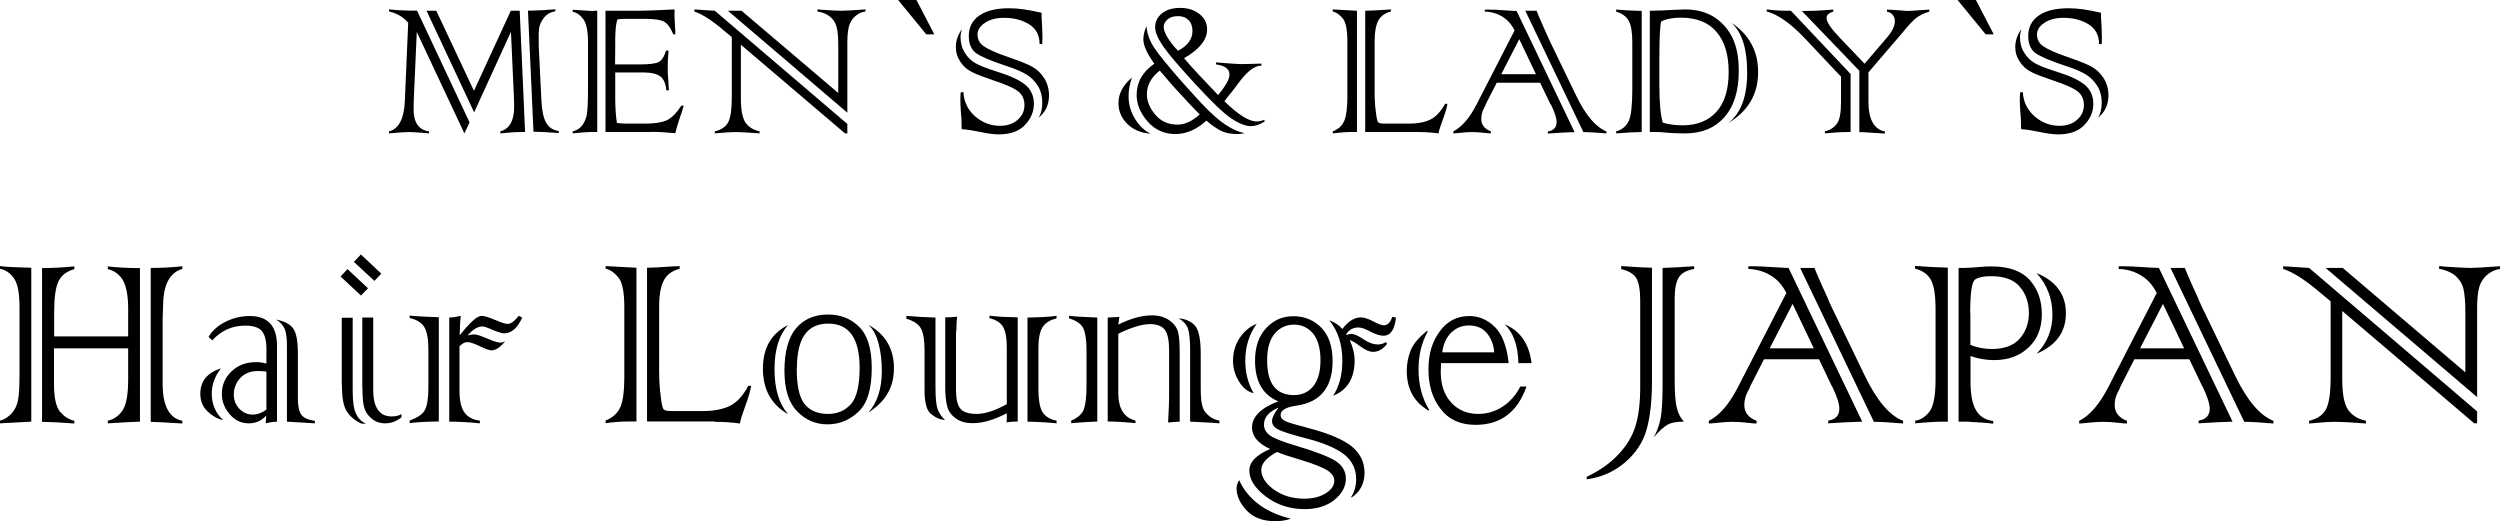 <?xml version="1.0" encoding="UTF-8"?>
<svg id="_レイヤー_2" data-name="レイヤー 2" xmlns="http://www.w3.org/2000/svg" viewBox="0 0 148.64 30.98">
  <g id="Layer_1" data-name="Layer 1">
    <g>
      <g>
        <path d="m1.86,15.93v9.14l-1.86.1v-.16c.28-.07.51-.23.71-.45.19-.22.31-.48.36-.77.06-.29.09-.79.09-1.51v-4c0-.85-.11-1.43-.33-1.73-.21-.31-.49-.5-.83-.57v-.16c.36.05.98.08,1.86.1Zm6.46,0v9.14c-.25,0-.89.04-1.91.1v-.16c.35-.07.64-.27.87-.6s.34-.95.34-1.87v-1.83H3.21v2.11c0,.81.12,1.36.35,1.65.24.28.52.47.86.55v.16c-.72-.06-1.36-.09-1.92-.1v-9.14c.51,0,1.15-.03,1.92-.1v.16c-.46.13-.77.37-.94.72s-.26.96-.26,1.83v1.45h4.4v-1.66c0-.72-.1-1.27-.29-1.64-.2-.36-.51-.6-.92-.7v-.16c.62.07,1.26.1,1.91.1Zm.64,9.14v-9.14c.62,0,1.25-.03,1.88-.1v.16c-.73.21-1.12.91-1.14,2.1l-.03.82v3.92c0,1.29.39,2.03,1.17,2.19v.16c-1.1-.07-1.73-.1-1.88-.1Z"/>
        <path d="m13.14,21.9c-.36.46-.55.96-.55,1.5,0,.64.23,1.17.68,1.58-.35-.08-.66-.26-.94-.53-.28-.27-.42-.61-.42-1.04,0-.75.41-1.25,1.23-1.51Zm2.7-.29v-.92c0-.42-.08-.74-.25-.98-.17-.23-.51-.35-1.01-.35-.77,0-1.43.29-1.96.88l-.22-.21c.21-.36.55-.67,1.01-.9.46-.23.94-.34,1.44-.34,1.08,0,1.62.59,1.62,1.77v4.51c-.27.01-.49.05-.67.1l.03-.46c-.29.31-.63.46-1.03.46-.46,0-.84-.18-1.14-.54-.31-.36-.47-.76-.47-1.21,0-.52.19-.97.57-1.33.37-.37.86-.56,1.48-.56.2,0,.39.03.59.08Zm0,2.74v-2.26c-.19-.02-.35-.03-.49-.03-.46,0-.81.14-1.07.42-.25.28-.38.61-.38.97,0,.33.11.61.32.84.22.24.49.36.8.36.28,0,.55-.1.81-.29Zm2.88.82l-1.66-.1v-4.5c0-.46-.04-.79-.13-1.01-.1-.22-.27-.41-.51-.56.5.1.84.28,1.02.54.18.27.27.74.27,1.43v2.68c0,.46.06.78.19.98.12.2.4.33.82.39v.16Z"/>
        <path d="m20.66,16l1.22,1.14-.42.43-1.21-1.13.41-.44Zm-.34,6.91v-4.02h.65v4.33c0,.64.06,1.09.19,1.36.12.28.32.49.61.61h-.27c-.39-.17-.68-.42-.88-.73-.2-.31-.29-.82-.29-1.54Zm1.14-7.78l1.21,1.14-.41.43-1.22-1.13.42-.44Zm.08,7.92v-4.17h.65v4.3c0,1.05.37,1.58,1.1,1.58.24,0,.43-.05.58-.14v.19c-.29.24-.62.36-.97.36-.32,0-.6-.1-.81-.29-.24-.2-.38-.42-.44-.67-.07-.24-.1-.63-.1-1.16Z"/>
        <path d="m26.09,18.88v6.18c-.85.01-1.43.05-1.73.1v-.16c.47-.17.77-.37.9-.62.14-.25.21-.71.21-1.36v-2.24c0-.62-.08-1.06-.24-1.33-.17-.27-.46-.45-.87-.54v-.15c.18.03.75.07,1.73.1Zm.62,6.18v-6.18c.19,0,.42-.04.69-.1-.04.23-.06.61-.07,1.16.61-.77,1.04-1.16,1.3-1.16.15,0,.43.08.83.25.35.15.59.23.72.23.17,0,.36-.12.56-.36.02-.02.03-.03.03-.04,0,0,.03-.04.08-.08l.2.1c-.28.62-.64.94-1.08.94-.15,0-.44-.1-.88-.29-.18-.08-.32-.12-.41-.12-.28,0-.57.18-.88.54.15-.05.28-.07.38-.07.16,0,.46.1.89.29.31.13.54.2.68.2.09,0,.19-.03.29-.09-.28.36-.56.55-.82.55-.12,0-.32-.07-.6-.2-.4-.2-.68-.29-.83-.29s-.31.08-.47.25v2.64c0,.59.1,1.02.29,1.29.19.27.5.44.92.49v.16c-.68-.07-1.29-.1-1.83-.1Z"/>
        <path d="m36.01,15.82l1.83.1v9.14h-.54c-.33,0-.76.03-1.29.1v-.16c.43-.17.72-.44.88-.81.16-.38.23-.98.23-1.8v-4.14c0-.88-.12-1.47-.35-1.75-.24-.29-.49-.46-.76-.53v-.16Zm6.47,9.24h-4.01v-9.14c.39-.01.83-.03,1.32-.07.45-.02.66-.03.62-.03v.16c-.45.12-.76.34-.94.69-.19.35-.28.88-.28,1.57v3.77c0,.57.03,1.07.09,1.52.05.47.11.74.18.81.06.07.23.1.5.1h1.82c.64,0,1.17-.1,1.6-.3.42-.2.79-.6,1.11-1.2h.17c-.04.28-.17.72-.39,1.32-.14.38-.24.69-.28.92-.47-.07-.97-.1-1.51-.1Z"/>
        <path d="m46.86,19.32c-.54.6-.81,1.47-.81,2.64s.27,2.05.81,2.67c-1-.57-1.5-1.47-1.5-2.71s.5-2.09,1.5-2.6Zm-.22,2.72c0-1.12.23-1.96.68-2.51.46-.55,1.1-.83,1.91-.83.75,0,1.37.25,1.86.74s.74,1.3.74,2.44c0,1.24-.26,2.11-.79,2.6-.53.5-1.14.75-1.84.75s-1.32-.26-1.81-.78c-.5-.51-.75-1.31-.75-2.4Zm.73-.14c0,1.06.16,1.77.49,2.15.32.38.78.56,1.38.56.56,0,1.01-.2,1.36-.59.34-.39.51-1.11.51-2.15,0-1.75-.62-2.63-1.87-2.63s-1.86.88-1.86,2.65Zm4.26,2.63c.53-.6.8-1.42.8-2.48,0-.57-.06-1.11-.19-1.61-.13-.51-.34-.89-.61-1.13,1.01.56,1.52,1.42,1.52,2.58s-.51,1.99-1.52,2.64Z"/>
        <path d="m53.89,18.93v-.15c.52.05,1.1.08,1.73.1v4.16c0,.65.05,1.09.14,1.32.1.24.24.44.43.61-.31-.02-.59-.15-.85-.37-.25-.21-.37-.68-.37-1.4v-2.38c0-.6-.07-1.03-.22-1.3-.15-.26-.44-.45-.87-.57Zm6.62-.05v6.18c-.22,0-.44.02-.66.05,0-.06.01-.15.01-.25s0-.2,0-.29c-.74.39-1.42.59-2.03.59-.42,0-.76-.1-1.01-.29-.26-.19-.43-.42-.5-.7-.08-.29-.12-.69-.12-1.2v-4.1c.17,0,.41-.01.71-.04-.02.12-.04.29-.04.53,0,.16-.01.3-.03.44v3.36c0,.53.08.9.24,1.11.17.23.5.34.99.34s1.09-.19,1.79-.58v-3.39c0-.54-.07-.94-.22-1.2-.14-.25-.41-.43-.81-.52v-.15c.29.03.56.06.8.07.24,0,.53.02.87.03Zm.58,6.18v-6.18c.7-.01,1.28-.04,1.73-.1v.15c-.41.1-.69.28-.85.55-.16.27-.23.69-.23,1.27v2.4c0,.61.08,1.06.23,1.33.16.27.44.45.85.53v.16c-.2-.02-.49-.05-.88-.07s-.67-.03-.86-.03Z"/>
        <path d="m65.24,18.88v6.18c-.6.03-1.11.06-1.55.1v-.16c.26-.09.48-.24.65-.47.17-.23.26-.77.26-1.62v-2.13c0-.58-.07-1.01-.2-1.28-.14-.26-.42-.45-.84-.57v-.15c.27.03.83.07,1.68.1Zm.62,6.18v-6.18c.31-.01.54-.03.69-.04l-.06.46c.72-.36,1.39-.55,2.01-.55.4,0,.74.1,1.02.29.28.2.45.43.52.69.07.26.1.68.1,1.27v4.07c-.24.01-.47.03-.69.05.04-.72.06-1.23.06-1.52v-2.77c0-.57-.08-.97-.24-1.2-.17-.24-.47-.36-.9-.36-.46,0-1.09.19-1.88.57v3.53c0,.92.34,1.47,1.02,1.63v.16c-.69-.07-1.25-.1-1.66-.1Zm4.9,0v-4.23c0-.58-.04-1.01-.12-1.27-.08-.24-.26-.45-.55-.63.39.03.71.17.94.41.24.25.36.81.36,1.69v2.02c0,.5.03.85.09,1.06.05.23.17.42.36.58.19.17.4.27.66.32v.16c-.19-.02-.51-.04-.95-.06-.44-.03-.7-.04-.78-.04Z"/>
        <path d="m74.72,19.25c-.46.64-.68,1.37-.68,2.2,0,.72.17,1.37.5,1.93-.36-.09-.65-.32-.88-.71-.23-.38-.35-.78-.35-1.21,0-.53.14-.99.41-1.39.27-.39.6-.66,1-.82Zm-1.05,9.29c.54,1.17,1.57,1.93,3.08,2.3-.29.1-.6.15-.91.15-.74,0-1.31-.21-1.71-.63-.4-.42-.61-.87-.61-1.34,0-.13.05-.29.15-.47Zm1.86-1.84c-.73-.33-1.09-.76-1.09-1.28,0-.64.52-1.16,1.56-1.56-.92-.38-1.38-1.18-1.38-2.42,0-.81.22-1.46.66-1.93.43-.47.97-.71,1.62-.71s1.22.23,1.67.69c.44.46.66,1.12.66,1.98,0,1.56-.72,2.45-2.16,2.65-.62.09-.93.27-.93.55,0,.16.09.27.26.36.18.09.66.23,1.43.43,1.21.32,2.06.69,2.55,1.09.5.42.75.94.75,1.56s-.26,1.14-.77,1.47l-.03-.03c.2-.29.3-.64.3-1.07,0-.6-.24-1.09-.72-1.47-.49-.37-1.22-.68-2.19-.93-.92-.24-1.5-.42-1.73-.55-.24-.12-.36-.29-.36-.49s.13-.48.4-.81c-.58.24-.88.58-.88,1.01,0,.25.11.46.33.63.22.17.73.38,1.54.62,1.18.35,1.97.66,2.38.91.41.27.62.62.62,1.06,0,.47-.23.89-.68,1.26-.46.37-1.05.55-1.77.55-.88,0-1.65-.25-2.31-.75s-.98-1.02-.98-1.54.42-.94,1.27-1.3Zm.4.17c-.62.33-.94.69-.94,1.07,0,.41.25.8.74,1.16.5.36,1.1.55,1.82.55.51,0,.93-.11,1.27-.32.34-.21.51-.46.51-.75,0-.23-.14-.44-.42-.62-.27-.17-.8-.38-1.58-.62-.68-.2-1.14-.35-1.4-.47Zm-.59-5.43c0,1.37.53,2.05,1.6,2.05.48,0,.86-.18,1.15-.54.28-.35.42-.86.42-1.53,0-.71-.15-1.23-.44-1.59-.3-.35-.67-.53-1.12-.53s-.85.17-1.15.52c-.31.36-.46.89-.46,1.6Zm7.43-2.6l.23.04c-.08.72-.32,1.08-.75,1.08-.2,0-.46-.08-.78-.25-.3-.16-.53-.24-.7-.24-.31,0-.56.13-.73.4l.03.05c.12-.05.21-.07.27-.07.17,0,.44.12.79.36.27.18.53.27.79.27.18,0,.34-.05.48-.14l.07.1c-.24.32-.52.48-.83.48-.22,0-.49-.12-.81-.36-.23-.18-.42-.29-.58-.34.19.42.29.83.29,1.21,0,1.06-.43,1.76-1.28,2.1.37-.56.55-1.25.55-2.08,0-.98-.26-1.78-.78-2.41.36.14.62.32.78.52.35-.46.72-.69,1.09-.69.2,0,.45.08.73.23.3.16.52.24.65.24.22,0,.39-.17.5-.51Z"/>
        <path d="m84.98,24.37l-.03.05c-.87-.5-1.31-1.29-1.31-2.37,0-.42.08-.82.23-1.21.16-.39.48-.78.98-1.17l.04.04c-.36.63-.55,1.39-.55,2.27s.21,1.71.63,2.38Zm4.72-2.78h-4.02c-.01.29-.02.47-.02.53,0,.75.21,1.36.62,1.81.41.45.95.68,1.6.68.54,0,1.03-.15,1.47-.44.44-.29.79-.69,1.04-1.19h.37c-.53,1.52-1.54,2.28-3.03,2.28-.9,0-1.59-.31-2.07-.94-.49-.62-.73-1.4-.73-2.35s.23-1.67.68-2.28c.44-.6,1.03-.9,1.74-.9.58,0,1.09.22,1.53.65.43.43.71,1.14.82,2.15Zm-3.95-.64h3.09c-.03-.42-.16-.79-.41-1.11-.25-.32-.62-.49-1.09-.49-.42,0-.78.15-1.07.44s-.46.68-.52,1.15Zm5.3.64h-.77c-.03-1.05-.3-1.82-.82-2.31.93.39,1.46,1.16,1.6,2.31Z"/>
        <path d="m98.22,15.93v6.73c0,1.19-.11,2.14-.32,2.88-.21.75-.64,1.4-1.28,1.95s-1.4.89-2.28,1.01v-.15c.77-.37,1.4-.81,1.88-1.33.48-.5.82-1.06,1.01-1.66.19-.6.29-1.38.29-2.32v-5.18c0-.61-.08-1.05-.23-1.32-.17-.27-.47-.44-.9-.54v-.18c.82.06,1.43.09,1.84.1Zm2.51-.1v.16c-.45.08-.76.25-.92.51-.16.27-.24.68-.24,1.24v4.83c0,.8.04,1.36.13,1.68.07.32.22.6.42.82-.4,0-.72.05-.94.16-.23.12-.52.38-.86.78.2-.35.34-.75.42-1.18.08-.41.11-1.1.11-2.08v-6.82c.47-.01,1.09-.05,1.87-.1Z"/>
        <path d="m108.92,22.97l-.77-1.61h-3.27l-.82,1.61-.04.11s-.05.09-.13.25c-.12.24-.18.49-.18.75,0,.44.24.75.73.94v.16c-.1,0-.27-.01-.51-.04-.34-.04-.65-.06-.92-.06-.25,0-.56.02-.92.06-.25.03-.41.04-.49.04v-.16c.64-.32,1.21-.99,1.73-2l2.88-5.6c-.22-.44-.52-.79-.91-1.03s-.83-.38-1.35-.4v-.16h.3c.27,0,.64.02,1.12.05.5.03.82.05.97.05l4.38,9.14c-.56.01-1.23.05-2.02.1v-.16c.44-.07.66-.31.66-.71,0-.29-.14-.74-.43-1.33Zm-3.7-2.26h2.62l-1.26-2.64-1.36,2.64Zm6.19,4.36l-4.38-9.14h.85c.12.3.28.68.49,1.14.23.49.36.78.39.88.03.05.05.11.08.18l2.04,4.22c.71,1.47,1.47,2.36,2.27,2.67v.16c-.79-.07-1.36-.1-1.73-.1Z"/>
        <path d="m115.81,15.93v9.14h-.29c-.37,0-.92.03-1.65.1v-.16c.3-.03.58-.21.83-.51s.38-.95.38-1.92v-4.22c0-.8-.09-1.37-.27-1.71-.18-.33-.49-.56-.95-.68v-.16c.77.06,1.41.09,1.93.1Zm1.27,9.14h-.63v-9.14c.14,0,.26,0,.34,0,.33-.01.65-.03.95-.06.2-.02.42-.03.67-.03,1.03,0,1.79.27,2.27.81.48.54.72,1.22.72,2.03s-.26,1.49-.79,1.98c-.53.5-1.21.75-2.05.75-.47,0-.94-.08-1.4-.24v1.54c0,.76.11,1.31.32,1.67.21.37.55.59,1.03.65v.16c-.24-.03-.54-.06-.9-.08l-.52-.03Zm.07-6.46v1.89c.4.17.83.25,1.28.25.73,0,1.28-.2,1.65-.61.36-.41.55-.92.55-1.53s-.18-1.15-.55-1.57c-.36-.42-.93-.62-1.71-.62-.43,0-.74.07-.94.2-.19.14-.29.8-.29,1.99Zm3.94,2.42c.63-.65.94-1.42.94-2.32,0-.95-.31-1.77-.94-2.47,1.16.47,1.74,1.27,1.74,2.39s-.58,1.9-1.74,2.4Z"/>
        <path d="m130.94,22.97l-.77-1.61h-3.27l-.82,1.61-.04.11s-.05.09-.13.25c-.12.24-.18.49-.18.75,0,.44.24.75.73.94v.16c-.1,0-.27-.01-.51-.04-.34-.04-.65-.06-.92-.06-.25,0-.56.02-.92.06-.25.03-.41.04-.49.04v-.16c.64-.32,1.21-.99,1.73-2l2.88-5.6c-.22-.44-.52-.79-.91-1.03s-.83-.38-1.35-.4v-.16h.3c.27,0,.64.02,1.12.05.5.03.82.05.97.05l4.38,9.14c-.56.01-1.23.05-2.02.1v-.16c.44-.07.66-.31.66-.71,0-.29-.14-.74-.43-1.33Zm-3.7-2.26h2.62l-1.26-2.64-1.36,2.64Zm6.19,4.36l-4.38-9.14h.85c.12.3.28.68.49,1.14.23.49.36.78.39.88.03.05.05.11.08.18l2.04,4.22c.71,1.47,1.47,2.36,2.27,2.67v.16c-.79-.07-1.36-.1-1.73-.1Z"/>
        <path d="m137.29,15.93l9.99,8.53v.71h-.17l-7.85-6.68v4.03c0,.88.11,1.49.34,1.83.23.34.58.56,1.07.67v.16c-.87-.07-1.47-.1-1.78-.1-.35,0-.88.03-1.6.1v-.16c.5-.12.83-.35,1.01-.7s.27-.98.27-1.87v-4.53s-.63-.53-.63-.53c-.87-.74-1.6-1.21-2.19-1.4v-.16l1.55.1Zm9.99,7.68l-9.01-7.68h1.02l7.29,6.21v-3.6c0-.6-.04-1.06-.12-1.39-.08-.31-.25-.56-.49-.77-.25-.2-.57-.33-.95-.4v-.16s.11,0,.3.03c.76.05,1.27.08,1.54.08.25,0,.84-.03,1.78-.1v.16c-.3.04-.56.17-.79.37-.22.2-.37.44-.45.73-.08.29-.12.71-.12,1.24v5.29Z"/>
      </g>
      <g>
        <path d="m24.8.64l3.12,6.64-.31.65-2.83-6.03-.18,4.08c0,.41-.01.58-.01.51,0,.8.31,1.24.92,1.32v.12s-.07,0-.19-.02c-.51-.04-.85-.06-1.01-.06-.22,0-.61.03-1.18.08v-.12c.58-.15.89-.74.94-1.78l.2-4.67c-.27-.34-.65-.56-1.14-.68v-.12c.37.04.76.06,1.18.07h.5Zm3.38,4.76l2.19-4.76h.53l.32,7.21h-.27c-.19,0-.44.01-.75.04l-.45.04v-.12c.55-.15.82-.64.82-1.47,0,.01,0-.14-.01-.46l-.18-3.99-2.19,4.79-2.83-6.04h.58l2.24,4.76Zm3.54,2.44l-.33-7.21h.23c.33,0,.8-.03,1.4-.08v.12c-.31.05-.56.2-.72.44-.18.24-.27.52-.27.86v.73s.16,3.27.16,3.27c.03.6.12,1.04.28,1.32.16.29.41.45.75.5v.12c-.67-.05-1.18-.08-1.51-.08Z"/>
        <path d="m35.28.64h.23v7.21h-.45c-.16,0-.5.03-1.01.08v-.12c.25-.06.43-.18.56-.35.13-.17.22-.37.27-.59.05-.24.08-.74.08-1.5v-2.86c0-.66-.09-1.11-.27-1.36s-.39-.4-.64-.45v-.12c.28.02.69.05,1.24.08Zm3.45,7.21h-2.73V.64h1.99c.37,0,1.08-.03,2.12-.08,0,.14-.01.24-.01.31,0,.09.01.3.03.64.01.22.02.34.02.36v.17h-.12c-.16-.39-.35-.65-.56-.76-.21-.11-.6-.16-1.18-.16h-1.09c-.17,0-.33.01-.48.03-.08.15-.13.52-.14,1.11v.46s-.01,1.11-.01,1.11h1.48c.56,0,.93-.05,1.11-.14s.33-.32.44-.68h.15c-.04.41-.05.77-.05,1.07,0,.19.01.44.04.75,0,.09.02.27.03.54h-.15c-.04-.4-.16-.68-.36-.83-.21-.15-.53-.23-.96-.23h-1.72v1.49c0,.57.03,1.08.1,1.51.19.03.4.04.62.04h1.04c.56,0,.99-.06,1.28-.19.3-.13.6-.43.89-.88h.14c-.05.21-.13.45-.23.72-.12.36-.21.66-.27.92-.52-.05-.98-.08-1.39-.08Z"/>
        <path d="m42.5.64l7.88,6.73v.56h-.14l-6.19-5.27v3.18c0,.69.09,1.17.27,1.44s.46.44.84.53v.12c-.69-.05-1.16-.08-1.4-.08-.28,0-.7.03-1.26.08v-.12c.39-.09.66-.28.8-.55s.21-.77.21-1.48v-3.57s-.5-.42-.5-.42c-.68-.58-1.26-.95-1.73-1.11v-.12l1.22.08Zm7.88,6.06l-7.1-6.06h.81l5.75,4.89v-2.84c0-.47-.03-.84-.1-1.09-.06-.24-.19-.44-.39-.61-.2-.16-.45-.26-.75-.31v-.12s.08,0,.24.02c.6.04,1,.06,1.22.06.2,0,.66-.03,1.4-.08v.12c-.24.03-.44.13-.62.29-.17.15-.29.35-.36.57-.06.23-.1.56-.1.98v4.17Z"/>
        <path d="m55.55,2.04h-.48l-1.67-2.04h1.09l1.06,2.04Z"/>
        <path d="m57.12,5.48h.16c.03.58.27,1.06.7,1.44.43.37.92.56,1.48.56.43,0,.78-.12,1.05-.36s.4-.53.4-.87c0-.36-.13-.63-.39-.83-.25-.19-.75-.41-1.48-.65-.59-.2-1.01-.36-1.26-.49-.29-.15-.52-.35-.68-.61-.18-.26-.27-.55-.27-.88,0-.36.12-.71.36-1.06-.05.18-.08.33-.08.46,0,.36.08.67.25.94.17.28.39.49.64.63.26.15.68.31,1.28.5.78.24,1.34.5,1.69.79.33.28.5.65.5,1.12s-.17.88-.52,1.25c-.35.38-.88.57-1.57.57-.28,0-.67-.05-1.18-.16-.44-.09-.77-.14-.98-.14l-.05-.05c0-.08,0-.18,0-.3,0-.15-.01-.37-.04-.68-.02-.31-.03-.53-.03-.68,0-.2,0-.36.03-.51Zm4.83-2.86h-.14c0-.53-.21-.92-.63-1.18-.41-.25-.9-.38-1.48-.38-.46,0-.84.1-1.13.29-.3.2-.45.43-.45.7,0,.29.12.52.36.69.25.18.73.4,1.46.65.67.23,1.15.42,1.42.57.29.16.53.39.72.68.19.31.29.65.29,1.02,0,.57-.21,1.02-.63,1.34.15-.21.23-.52.23-.9,0-.36-.08-.69-.25-.97-.18-.29-.4-.52-.66-.68-.26-.17-.69-.36-1.29-.55-.9-.3-1.48-.55-1.76-.76-.27-.21-.41-.55-.41-1,0-.52.21-.93.63-1.22.42-.29,1.01-.43,1.78-.43.52,0,1.16.09,1.92.27v.31c.01.14.02.3.03.49.01.23.02.44.02.62,0,.12,0,.26-.01.44Z"/>
        <path d="m67.3,4.62c-.13.37-.2.73-.2,1.09,0,.5.13.95.38,1.35.25.41.56.71.93.89-.56-.04-1.02-.23-1.37-.57-.36-.35-.54-.76-.54-1.25,0-.57.27-1.08.81-1.52Zm4.43,2.55c-.58.53-1.2.8-1.85.8s-1.22-.25-1.65-.75c-.43-.5-.65-1.02-.65-1.57,0-.76.35-1.38,1.05-1.86-.43-.61-.65-1.09-.65-1.44,0-.26.06-.53.19-.79.01.32.11.65.29,1,.1.19.25.41.44.66s.47.59.83,1.02c.12.14.3.35.55.63s.49.55.72.8.4.43.5.54c.53.56.99.96,1.37,1.21.4.26.78.43,1.13.5-.16.03-.3.05-.43.05-.41,0-.75-.07-1.01-.21-.27-.15-.55-.34-.83-.59Zm-2.78-2.97c-.51.4-.76.87-.76,1.4,0,.43.17.84.51,1.23.33.39.77.58,1.32.58.42,0,.86-.2,1.31-.61-.17-.17-.39-.39-.64-.66s-.5-.54-.75-.81-.45-.51-.62-.71c-.22-.26-.34-.4-.36-.42Zm6.19,2.91l.07.1c-.31.2-.58.29-.83.29-.33,0-.73-.16-1.19-.47-.24-.17-.53-.41-.86-.73s-.75-.75-1.25-1.29c-.93-1.01-1.57-1.75-1.91-2.24-.32-.46-.49-.85-.49-1.16s.13-.59.4-.81.63-.33,1.09-.33.84.12,1.14.36c.31.24.46.55.46.92,0,.62-.46,1.19-1.37,1.71.41.49,1.09,1.22,2.02,2.19.45-.53.68-.94.68-1.22,0-.33-.27-.53-.8-.6v-.12c.73.06,1.25.1,1.57.1.07,0,.22,0,.46-.01.27-.01.49-.02.67-.02v.12c-.41,0-.86.35-1.35,1.02l-.44.58s-.04.04-.08.09l-.33.43c.82.8,1.45,1.2,1.91,1.2.15,0,.29-.03.44-.09Zm-5.24-4.25l.14.16c.57-.3.86-.69.86-1.18,0-.27-.08-.49-.24-.65s-.36-.23-.62-.23c-.28,0-.49.07-.64.21s-.21.29-.21.44c0,.28.23.7.7,1.25Z"/>
        <path d="m79.24.56l1.44.08v7.21h-.42c-.26,0-.6.03-1.02.08v-.12c.34-.13.57-.34.69-.64.12-.3.18-.77.18-1.42v-3.27c0-.7-.09-1.16-.27-1.38-.19-.23-.39-.37-.6-.42v-.12Zm5.1,7.29h-3.17V.64c.31,0,.66-.03,1.04-.05.36-.02.52-.03.49-.03v.12c-.35.09-.6.27-.75.54-.15.28-.22.69-.22,1.24v2.97c0,.45.02.85.07,1.2.04.37.09.58.14.64.05.05.18.08.4.08h1.44c.51,0,.93-.08,1.26-.24s.62-.47.88-.94h.14c-.03.22-.13.56-.31,1.04-.11.3-.19.54-.22.72-.37-.05-.77-.08-1.19-.08Z"/>
        <path d="m92.18,6.19l-.61-1.27h-2.58l-.65,1.27-.03.09s-.04.07-.1.2c-.1.19-.14.39-.14.59,0,.35.19.59.57.74v.12c-.08,0-.21-.01-.4-.03-.27-.03-.51-.05-.72-.05-.2,0-.44.02-.72.05-.2.02-.33.03-.39.03v-.12c.5-.26.96-.78,1.37-1.58l2.27-4.42c-.17-.35-.41-.62-.71-.81s-.66-.3-1.06-.31v-.12h.24c.21,0,.51.01.88.04.39.03.65.04.77.04l3.45,7.21c-.44,0-.97.04-1.59.08v-.12c.35-.06.52-.25.52-.56,0-.23-.11-.58-.34-1.05Zm-2.92-1.78h2.06l-.99-2.08-1.07,2.08Zm4.88,3.44l-3.45-7.21h.67c.09.24.22.54.38.9.18.39.28.62.31.69.02.04.04.09.06.14l1.61,3.33c.56,1.16,1.16,1.86,1.79,2.11v.12c-.62-.05-1.08-.08-1.37-.08Z"/>
        <path d="m97.61.64v7.21c-.32,0-.83.03-1.52.08v-.12c.35-.1.6-.3.75-.62.14-.3.21-.93.21-1.87v-2.82c0-.58-.07-1-.21-1.26-.14-.26-.39-.44-.75-.55v-.12c.59.05,1.1.07,1.52.08Zm.9,7.21h-.42V.64c.63-.01,1.07-.03,1.32-.05.38-.02.64-.03.78-.03.68,0,1.27.16,1.75.47.48.32.84.74,1.08,1.25.24.51.36,1.15.36,1.93,0,1.19-.28,2.1-.85,2.75-.57.65-1.35.97-2.33.97-.46,0-.97-.02-1.54-.08-.02,0-.07,0-.14,0Zm.26-6.57c-.07.21-.11.92-.11,2.15v1.67c0,1,.07,1.73.2,2.19.35.11.75.16,1.2.16.84,0,1.51-.27,1.99-.8.49-.54.73-1.33.73-2.37s-.24-1.81-.72-2.38-1.19-.85-2.13-.85c-.49,0-.87.08-1.16.23Zm3.98,6.04c.76-.58,1.13-1.58,1.13-3.01s-.31-2.38-.93-2.95c.52.34.91.76,1.18,1.25s.4,1.05.4,1.68c0,1.31-.59,2.32-1.78,3.03Z"/>
        <path d="m106.48.64l3.55,3.76v3.45h-.16c-.4,0-.85.03-1.37.08v-.12c.3-.07.54-.22.71-.45.17-.22.25-.66.25-1.3v-1.5l-2.17-2.3c-.83-.87-1.58-1.4-2.25-1.58v-.12c.38.05.79.08,1.23.08h.22Zm4.07,7.21v-3.64l-3.42-3.56h.19c.54,0,1.1-.03,1.68-.08v.12c-.27.08-.4.21-.4.38,0,.24.27.64.82,1.21l1.44,1.51,1.35-1.58c.3-.35.45-.67.45-.94,0-.31-.16-.51-.47-.58v-.12c.11,0,.39.02.83.05.19.02.35.03.49.03.08,0,.48-.03,1.2-.08v.12c-.34.1-.62.24-.83.42-.21.18-.44.43-.7.75-.01.03-.05.07-.1.12l-1.99,2.32v1.74c0,1.05.33,1.65.98,1.78v.12c-.83-.05-1.26-.08-1.29-.08h-.25Z"/>
        <path d="m118.54,2.04h-.48l-1.67-2.04h1.09l1.06,2.04Z"/>
        <path d="m120.11,5.48h.16c.03.58.27,1.06.7,1.44.43.37.92.56,1.48.56.43,0,.78-.12,1.05-.36s.4-.53.4-.87c0-.36-.13-.63-.39-.83-.25-.19-.75-.41-1.48-.65-.59-.2-1.01-.36-1.26-.49-.29-.15-.52-.35-.68-.61-.18-.26-.27-.55-.27-.88,0-.36.12-.71.36-1.06-.05.18-.08.33-.08.46,0,.36.08.67.25.94.17.28.39.49.64.63.26.15.68.31,1.28.5.78.24,1.34.5,1.69.79.33.28.5.65.5,1.12s-.17.88-.52,1.25c-.35.38-.88.57-1.57.57-.28,0-.67-.05-1.18-.16-.44-.09-.77-.14-.98-.14l-.05-.05c0-.08,0-.18,0-.3,0-.15-.01-.37-.04-.68-.02-.31-.03-.53-.03-.68,0-.2,0-.36.03-.51Zm4.83-2.86h-.14c0-.53-.21-.92-.63-1.18-.41-.25-.9-.38-1.48-.38-.46,0-.84.1-1.13.29-.3.2-.45.43-.45.7,0,.29.12.52.36.69.25.18.73.4,1.46.65.67.23,1.15.42,1.42.57.29.16.53.39.72.68.19.31.29.65.29,1.02,0,.57-.21,1.02-.63,1.34.15-.21.23-.52.23-.9,0-.36-.08-.69-.25-.97-.18-.29-.4-.52-.66-.68-.26-.17-.69-.36-1.29-.55-.9-.3-1.48-.55-1.76-.76-.27-.21-.41-.55-.41-1,0-.52.21-.93.63-1.22.42-.29,1.01-.43,1.78-.43.52,0,1.16.09,1.92.27v.31c.01.14.02.3.03.49.01.23.02.44.02.62,0,.12,0,.26-.01.44Z"/>
      </g>
    </g>
  </g>
</svg>